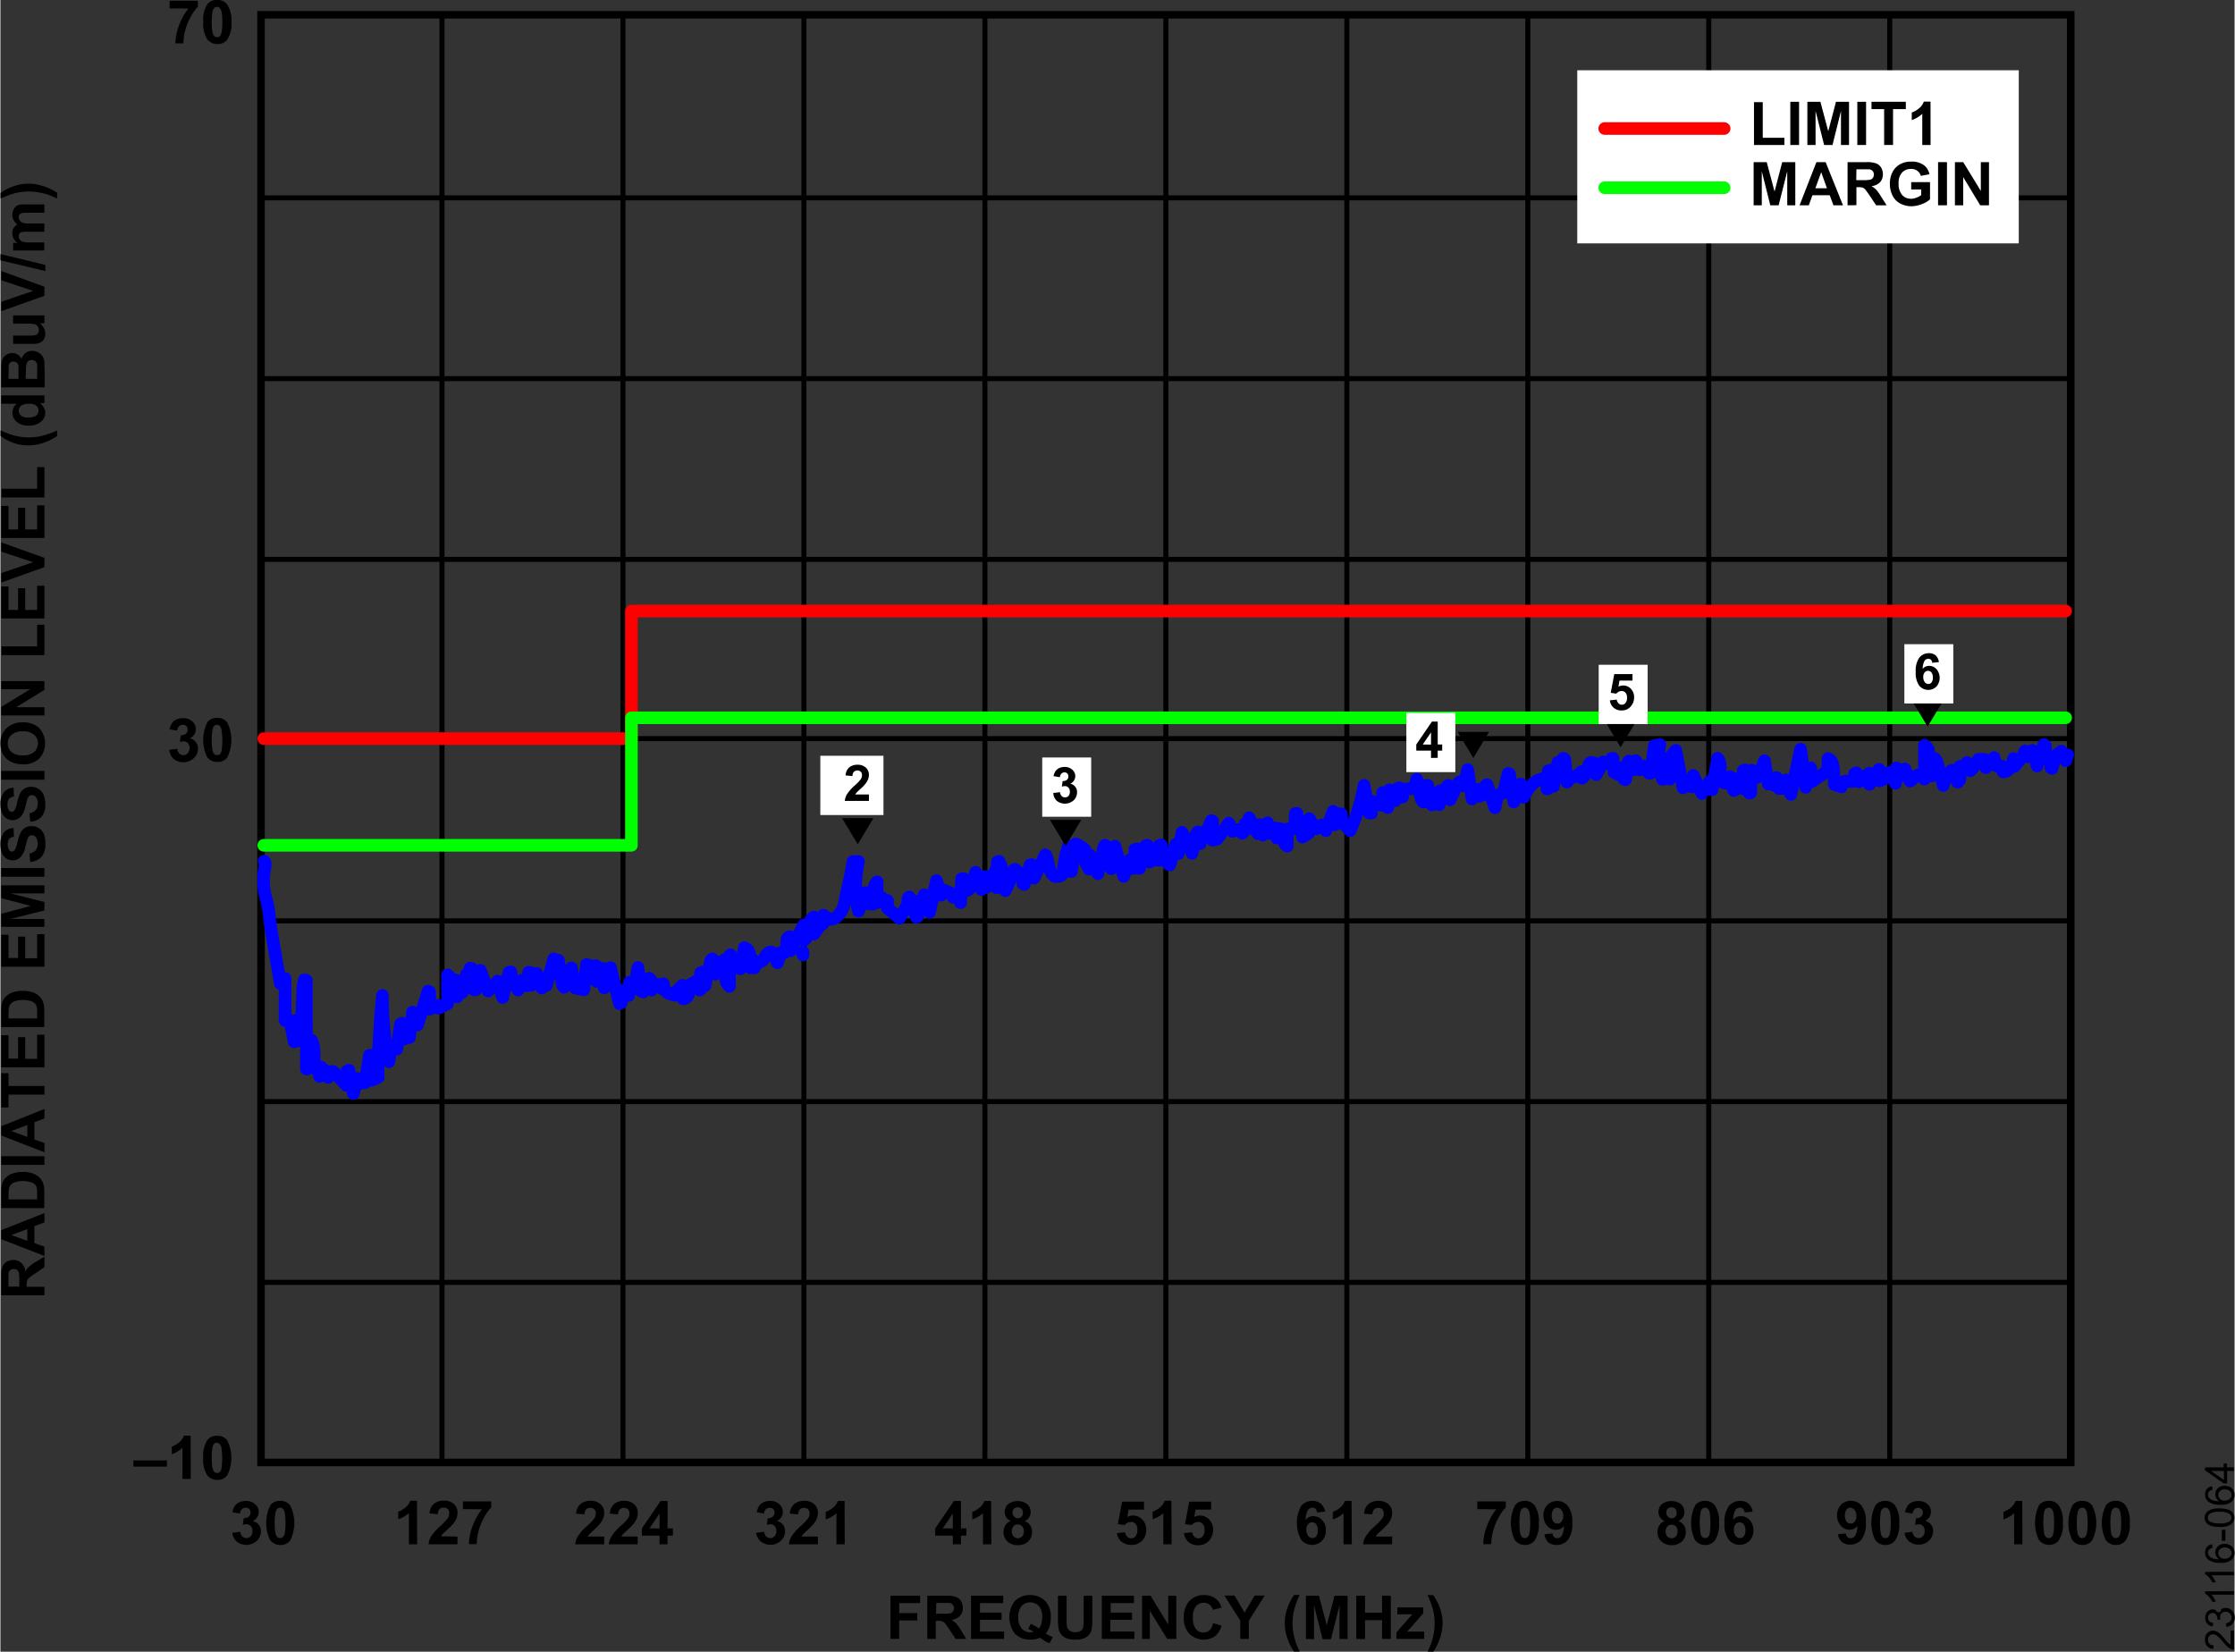 <svg id="ba83ce5a-0db4-430f-8e41-d64713cfe468" data-name="ac47bf0f-f27a-4987-806f-c6ff66d83de0" xmlns="http://www.w3.org/2000/svg" width="6.17in" height="4.56in" viewBox="0 0 444.1 328.34">
  <rect x="0" y="0" width="444.1" height="328.34" fill="#333333" stroke="none"/>
  <title>23116-064</title>
  <line x1="52.02" y1="39.33" x2="411.5" y2="39.33" fill="none" stroke="#000" stroke-miterlimit="9.99" stroke-width="1"/>
  <line x1="52.02" y1="75.27" x2="411.5" y2="75.27" fill="none" stroke="#000" stroke-miterlimit="9.99" stroke-width="1"/>
  <line x1="52.02" y1="111.2" x2="411.5" y2="111.2" fill="none" stroke="#000" stroke-miterlimit="9.99" stroke-width="1"/>
  <line x1="52.02" y1="183.06" x2="411.5" y2="183.06" fill="none" stroke="#000" stroke-miterlimit="9.99" stroke-width="1"/>
  <line x1="52.02" y1="218.99" x2="411.5" y2="218.99" fill="none" stroke="#000" stroke-miterlimit="9.99" stroke-width="1"/>
  <line x1="52.02" y1="254.92" x2="411.5" y2="254.92" fill="none" stroke="#000" stroke-miterlimit="9.99" stroke-width="1"/>
  <g>
    <path d="M33.7,1.68V.15h5.62V1.33a8.5,8.5,0,0,0-1.41,2,10.71,10.71,0,0,0-1.1,2.72,10.24,10.24,0,0,0-.37,2.58H34.85A11,11,0,0,1,35.59,5a12,12,0,0,1,1.85-3.31Z" transform="translate(-0.07 0)"/>
    <path d="M43.14,0a2.35,2.35,0,0,1,2,.89A5.81,5.81,0,0,1,46,4.39a5.71,5.71,0,0,1-.84,3.49,2.32,2.32,0,0,1-2,.88,2.44,2.44,0,0,1-2-1,5.72,5.72,0,0,1-.77-3.43A5.7,5.7,0,0,1,41.2.84,2.31,2.31,0,0,1,43.14,0Zm0,1.37a.86.86,0,0,0-.53.19,1.19,1.19,0,0,0-.36.68,9.14,9.14,0,0,0-.17,2.15,10.41,10.41,0,0,0,.15,2.08,1.54,1.54,0,0,0,.38.74.83.83,0,0,0,1.07,0A1.41,1.41,0,0,0,44,6.53a9.1,9.1,0,0,0,.17-2.14,8.9,8.9,0,0,0-.15-2.06,1.4,1.4,0,0,0-.39-.75.78.78,0,0,0-.53-.25Z" transform="translate(-0.07 0)"/>
  </g>
  <g>
    <path d="M33.64,149.06l1.59-.2a1.52,1.52,0,0,0,.41.93,1.15,1.15,0,0,0,1.67-.06,1.58,1.58,0,0,0,.35-1,1.39,1.39,0,0,0-.34-1,1.06,1.06,0,0,0-.81-.36,2.74,2.74,0,0,0-.76.12l.19-1.34a1.46,1.46,0,0,0,1-.29,1.05,1.05,0,0,0,.35-.82.89.89,0,0,0-.82-.95h-.18a1,1,0,0,0-.72.3,1.29,1.29,0,0,0-.36.85L33.69,145a3.48,3.48,0,0,1,.48-1.24,2.12,2.12,0,0,1,.89-.73,3.13,3.13,0,0,1,1.28-.27,2.6,2.6,0,0,1,2,.77,2,2,0,0,1-.63,3.24,2,2,0,0,1,1.17.71,1.94,1.94,0,0,1,.45,1.33,2.57,2.57,0,0,1-.83,1.92,3.08,3.08,0,0,1-4,.13A2.61,2.61,0,0,1,33.64,149.06Z" transform="translate(-0.07 0)"/>
    <path d="M43.14,142.71a2.38,2.38,0,0,1,2,.89,7.77,7.77,0,0,1,0,7,2.33,2.33,0,0,1-2,.87,2.45,2.45,0,0,1-2-1,7.92,7.92,0,0,1,.08-6.93A2.32,2.32,0,0,1,43.14,142.71Zm0,1.37a.86.86,0,0,0-.53.19,1.19,1.19,0,0,0-.36.68,9.14,9.14,0,0,0-.17,2.15,10.41,10.41,0,0,0,.15,2.08,1.62,1.62,0,0,0,.38.75.86.86,0,0,0,1.07,0,1.44,1.44,0,0,0,.36-.69A14.21,14.21,0,0,0,44,145a1.33,1.33,0,0,0-.39-.75A.78.78,0,0,0,43.14,144.08Z" transform="translate(-0.07 0)"/>
  </g>
  <g>
    <path d="M26.5,291.55v-1.23h6.67v1.23Z" transform="translate(-0.07 0)"/>
    <path d="M37.91,294H36.26v-6.2a5.75,5.75,0,0,1-2.12,1.27v-1.5a4.54,4.54,0,0,0,1.4-.8,3.06,3.06,0,0,0,1-1.37h1.34Z" transform="translate(-0.07 0)"/>
    <path d="M43.14,285.42a2.41,2.41,0,0,1,2,.89,7.77,7.77,0,0,1,0,7,2.37,2.37,0,0,1-2,.88,2.49,2.49,0,0,1-2-1,5.82,5.82,0,0,1-.76-3.44,5.71,5.71,0,0,1,.84-3.49A2.32,2.32,0,0,1,43.14,285.42Zm0,1.36a.92.92,0,0,0-.53.19,1.25,1.25,0,0,0-.36.69,9.14,9.14,0,0,0-.17,2.15,10.26,10.26,0,0,0,.15,2.07,1.57,1.57,0,0,0,.38.76.91.91,0,0,0,.53.18.87.87,0,0,0,.54-.19A1.29,1.29,0,0,0,44,292a14.21,14.21,0,0,0,0-4.22,1.46,1.46,0,0,0-.39-.76.84.84,0,0,0-.51-.19Z" transform="translate(-0.07 0)"/>
  </g>
  <g>
    <path d="M46.16,304.7l1.59-.19a1.55,1.55,0,0,0,.41.93,1.21,1.21,0,0,0,.81.32,1.18,1.18,0,0,0,.86-.38,1.58,1.58,0,0,0,.35-1,1.39,1.39,0,0,0-.34-1A1.07,1.07,0,0,0,49,303a2.75,2.75,0,0,0-.76.13l.19-1.34a1.51,1.51,0,0,0,1-.29,1.07,1.07,0,0,0,.35-.82.89.89,0,0,0-.82-.95h-.18a1,1,0,0,0-.72.29,1.33,1.33,0,0,0-.36.86l-1.52-.26a3.6,3.6,0,0,1,.48-1.25,2.12,2.12,0,0,1,.89-.73,3,3,0,0,1,1.28-.26,2.56,2.56,0,0,1,2,.77,2,2,0,0,1,0,2.83,2.17,2.17,0,0,1-.6.4,2,2,0,0,1,1.62,2,2.61,2.61,0,0,1-.82,1.93,3.09,3.09,0,0,1-4,.13A2.65,2.65,0,0,1,46.16,304.7Z" transform="translate(-0.07 0)"/>
    <path d="M55.66,298.36a2.35,2.35,0,0,1,2,.89,7.77,7.77,0,0,1,0,7,2.37,2.37,0,0,1-2,.88,2.49,2.49,0,0,1-2-1,7.92,7.92,0,0,1,.08-6.93A2.36,2.36,0,0,1,55.66,298.36Zm0,1.36a.86.86,0,0,0-.53.19,1.36,1.36,0,0,0-.36.68,9.14,9.14,0,0,0-.17,2.15,10.35,10.35,0,0,0,.15,2.08,1.46,1.46,0,0,0,.38.75.86.86,0,0,0,1.07,0,1.29,1.29,0,0,0,.36-.68,9.14,9.14,0,0,0,.17-2.15,9,9,0,0,0-.15-2.07,1.39,1.39,0,0,0-.39-.76A.78.78,0,0,0,55.66,299.72Z" transform="translate(-0.07 0)"/>
  </g>
  <g>
    <path d="M82.91,307H81.27v-6.2A5.72,5.72,0,0,1,79.14,302v-1.49a4.43,4.43,0,0,0,1.4-.8,3,3,0,0,0,1-1.37h1.33Z" transform="translate(-0.07 0)"/>
    <path d="M90.92,305.45V307H85.16a3.86,3.86,0,0,1,.56-1.64,10.42,10.42,0,0,1,1.86-2.06,12.1,12.1,0,0,0,1.36-1.41,1.79,1.79,0,0,0,.34-1A1.21,1.21,0,0,0,89,300a1.09,1.09,0,0,0-.82-.3,1.07,1.07,0,0,0-.82.31,1.53,1.53,0,0,0-.35,1l-1.64-.16a2.63,2.63,0,0,1,.92-1.95,3,3,0,0,1,1.93-.59,2.82,2.82,0,0,1,2,.68,2.24,2.24,0,0,1,.71,1.71,3.14,3.14,0,0,1-.19,1.1,4.53,4.53,0,0,1-.66,1.1A12.47,12.47,0,0,1,89,304c-.52.47-.85.79-1,.94a2.61,2.61,0,0,0-.34.46Z" transform="translate(-0.07 0)"/>
    <path d="M92,300v-1.53h5.63v1.19a9.07,9.07,0,0,0-1.42,2,11.74,11.74,0,0,0-1.1,2.73,10.64,10.64,0,0,0-.37,2.58H93.19a11,11,0,0,1,.74-3.63,12.11,12.11,0,0,1,1.85-3.31Z" transform="translate(-0.07 0)"/>
  </g>
  <g>
    <path d="M120.08,305.45V307h-5.76a3.86,3.86,0,0,1,.56-1.64,10.07,10.07,0,0,1,1.85-2.06,11.33,11.33,0,0,0,1.36-1.41,1.79,1.79,0,0,0,.34-1,1.1,1.1,0,0,0-.3-.84,1.23,1.23,0,0,0-1.63,0,1.6,1.6,0,0,0-.35,1l-1.64-.16a2.68,2.68,0,0,1,.92-1.95,3,3,0,0,1,1.93-.59,2.81,2.81,0,0,1,2,.68,2.23,2.23,0,0,1,.73,1.71,3,3,0,0,1-.21,1.1,4.23,4.23,0,0,1-.66,1.1,12.33,12.33,0,0,1-1.07,1.1c-.52.47-.85.79-1,.94a2.56,2.56,0,0,0-.33.46Z" transform="translate(-0.07 0)"/>
    <path d="M126.75,305.45V307H121a3.92,3.92,0,0,1,.57-1.64,10.07,10.07,0,0,1,1.85-2.06,11.33,11.33,0,0,0,1.36-1.41,1.79,1.79,0,0,0,.34-1,1.17,1.17,0,0,0-.29-.84,1.25,1.25,0,0,0-1.64,0,1.6,1.6,0,0,0-.35,1l-1.64-.16a2.66,2.66,0,0,1,.92-1.95,3,3,0,0,1,1.93-.59,2.81,2.81,0,0,1,2,.68,2.29,2.29,0,0,1,.72,1.71,3.15,3.15,0,0,1-.2,1.1,4.53,4.53,0,0,1-.66,1.1,12.47,12.47,0,0,1-1.08,1.1c-.52.47-.85.79-1,.94a2.61,2.61,0,0,0-.34.46Z" transform="translate(-0.07 0)"/>
    <path d="M131.09,307v-1.73h-3.51v-1.44l3.72-5.45h1.38v5.45h1.07v1.44h-1.07V307Zm0-3.17v-2.94l-2,2.94Z" transform="translate(-0.07 0)"/>
  </g>
  <g>
    <path d="M150.29,304.7l1.59-.19a1.55,1.55,0,0,0,.41.93,1.21,1.21,0,0,0,.81.32,1.17,1.17,0,0,0,.86-.38,1.58,1.58,0,0,0,.35-1,1.44,1.44,0,0,0-.33-1,1.09,1.09,0,0,0-.82-.37,2.68,2.68,0,0,0-.75.13l.18-1.34a1.51,1.51,0,0,0,1-.29,1.07,1.07,0,0,0,.35-.82.89.89,0,0,0-.82-.95h-.18a1,1,0,0,0-.72.29,1.33,1.33,0,0,0-.36.86l-1.45-.29a3.6,3.6,0,0,1,.48-1.25,2.12,2.12,0,0,1,.89-.73,3,3,0,0,1,1.28-.26,2.58,2.58,0,0,1,1.95.77,2,2,0,0,1,0,2.83,2.17,2.17,0,0,1-.6.4,2,2,0,0,1,1.63,2,2.65,2.65,0,0,1-.83,1.93,3.09,3.09,0,0,1-4,.13A2.69,2.69,0,0,1,150.29,304.7Z" transform="translate(-0.07 0)"/>
    <path d="M162.57,305.45V307H156.8a4.16,4.16,0,0,1,.56-1.64,10.74,10.74,0,0,1,1.86-2.06,10.65,10.65,0,0,0,1.36-1.41,1.79,1.79,0,0,0,.34-1,1.13,1.13,0,0,0-.3-.84,1.23,1.23,0,0,0-1.63,0,1.58,1.58,0,0,0-.35,1l-1.65-.16a2.75,2.75,0,0,1,.92-1.95,3.07,3.07,0,0,1,1.94-.59,2.81,2.81,0,0,1,2,.68,2.29,2.29,0,0,1,.72,1.71,3,3,0,0,1-.21,1.1,4.2,4.2,0,0,1-.65,1.1,10.19,10.19,0,0,1-1.08,1.1c-.52.47-.85.79-1,.94a3.22,3.22,0,0,0-.34.46Z" transform="translate(-0.07 0)"/>
    <path d="M167.9,307h-1.65v-6.2a5.68,5.68,0,0,1-2.12,1.24v-1.49a5,5,0,0,0,1.4-.8,3,3,0,0,0,1-1.37h1.34Z" transform="translate(-0.07 0)"/>
  </g>
  <g>
    <path d="M189.38,307v-1.73h-3.5v-1.44l3.73-5.45H191v5.45h1.07v1.44H191V307Zm0-3.17v-2.94l-2,2.94Z" transform="translate(-0.07 0)"/>
    <path d="M197.05,307h-1.67v-6.2a5.58,5.58,0,0,1-2.13,1.24v-1.49a4.54,4.54,0,0,0,1.4-.8,3.06,3.06,0,0,0,1-1.37H197Z" transform="translate(-0.07 0)"/>
    <path d="M200.92,302.35a1.85,1.85,0,0,1-.93-.75,2.08,2.08,0,0,1,.38-2.59,3.26,3.26,0,0,1,3.81,0,2.13,2.13,0,0,1,.68,1.59,2,2,0,0,1-.31,1.06,2,2,0,0,1-.88.72,2.3,2.3,0,0,1,1.09.83,2.23,2.23,0,0,1,.37,1.28,2.58,2.58,0,0,1-.76,1.93,2.78,2.78,0,0,1-2,.74,3,3,0,0,1-2-.61,2.58,2.58,0,0,1-.57-3.27A2.2,2.2,0,0,1,200.92,302.35Zm.19,2a1.57,1.57,0,0,0,.34,1.06,1.23,1.23,0,0,0,.88.38,1.11,1.11,0,0,0,.84-.37,1.51,1.51,0,0,0,.33-1,1.35,1.35,0,0,0-.34-1,1.09,1.09,0,0,0-.86-.37,1,1,0,0,0-.9.42,1.51,1.51,0,0,0-.29.9Zm.15-3.68a1,1,0,0,0,.28.77,1,1,0,0,0,1.4.16,1,1,0,0,0,.37-.94,1,1,0,0,0-.28-.74,1,1,0,0,0-.73-.28,1.07,1.07,0,0,0-.76.28,1,1,0,0,0-.28.77Z" transform="translate(-0.07 0)"/>
  </g>
  <g>
    <path d="M222,304.77l1.63-.17a1.43,1.43,0,0,0,.42.88,1.12,1.12,0,0,0,1.59,0l.08-.09a2,2,0,0,0,.35-1.26,1.7,1.7,0,0,0-.35-1.19,1.18,1.18,0,0,0-.92-.39,1.63,1.63,0,0,0-1.27.62l-1.34-.19.84-4.47h4.36v1.59h-3.06l-.26,1.46a2.51,2.51,0,0,1,3,.52,2.88,2.88,0,0,1,.76,2.07,3.08,3.08,0,0,1-.62,1.89,2.73,2.73,0,0,1-2.37,1.06,3,3,0,0,1-1.94-.64A2.68,2.68,0,0,1,222,304.77Z" transform="translate(-0.07 0)"/>
    <path d="M232.87,307h-1.64v-6.2A5.58,5.58,0,0,1,229.1,302v-1.49a4.54,4.54,0,0,0,1.4-.8,3.11,3.11,0,0,0,1-1.37h1.33Z" transform="translate(-0.07 0)"/>
    <path d="M235.34,304.77l1.64-.17a1.47,1.47,0,0,0,.41.88,1.15,1.15,0,0,0,.8.33,1.09,1.09,0,0,0,.87-.42,1.85,1.85,0,0,0,.36-1.26,1.75,1.75,0,0,0-.35-1.19,1.22,1.22,0,0,0-.93-.39,1.66,1.66,0,0,0-1.27.62l-1.33-.19.84-4.47h4.35v1.59h-3.1l-.26,1.46a2.49,2.49,0,0,1,1.13-.28,2.45,2.45,0,0,1,1.85.8,2.87,2.87,0,0,1,.77,2.07,3.08,3.08,0,0,1-.62,1.89,2.74,2.74,0,0,1-2.33,1.14,3,3,0,0,1-1.94-.64A2.71,2.71,0,0,1,235.34,304.77Z" transform="translate(-0.07 0)"/>
  </g>
  <g>
    <path d="M263.39,300.49l-1.6.18a1.21,1.21,0,0,0-.29-.73,1,1,0,0,0-.64-.23,1.09,1.09,0,0,0-.88.47,3.9,3.9,0,0,0-.46,1.95,1.89,1.89,0,0,1,1.53-.73,2.29,2.29,0,0,1,1.76.79,2.79,2.79,0,0,1,.73,2,2.88,2.88,0,0,1-.77,2.11,2.81,2.81,0,0,1-4-.05l-.14-.16a7,7,0,0,1,0-6.72,2.78,2.78,0,0,1,2.27-1,2.42,2.42,0,0,1,1.61.54A2.62,2.62,0,0,1,263.39,300.49Zm-3.73,3.6a1.86,1.86,0,0,0,.37,1.24,1.11,1.11,0,0,0,.85.43,1,1,0,0,0,.75-.36,1.75,1.75,0,0,0,.3-1.17,1.83,1.83,0,0,0-.33-1.22,1,1,0,0,0-1.61,0,1.54,1.54,0,0,0-.33,1.11Z" transform="translate(-0.07 0)"/>
    <path d="M268.69,307h-1.64v-6.2a5.58,5.58,0,0,1-2.13,1.24v-1.49a4.54,4.54,0,0,0,1.4-.8,3,3,0,0,0,1-1.37h1.33Z" transform="translate(-0.07 0)"/>
    <path d="M276.71,305.45V307h-5.77a3.79,3.79,0,0,1,.57-1.64,10.07,10.07,0,0,1,1.85-2.06,10.58,10.58,0,0,0,1.35-1.41,1.65,1.65,0,0,0,.34-1,1.13,1.13,0,0,0-.29-.84,1.07,1.07,0,0,0-.81-.3,1.11,1.11,0,0,0-.82.31,1.6,1.6,0,0,0-.35,1l-1.64-.16a2.66,2.66,0,0,1,.92-1.95,3,3,0,0,1,1.93-.59,2.8,2.8,0,0,1,2,.68,2.26,2.26,0,0,1,.73,1.71,3,3,0,0,1-.21,1.1,4,4,0,0,1-.66,1.1,10.19,10.19,0,0,1-1.08,1.1c-.51.47-.84.79-1,.94a2.15,2.15,0,0,0-.33.46Z" transform="translate(-0.07 0)"/>
  </g>
  <g>
    <path d="M293.64,300v-1.53h5.66v1.19a8.76,8.76,0,0,0-1.42,2,11.74,11.74,0,0,0-1.1,2.73,9.75,9.75,0,0,0-.37,2.58h-1.59a11,11,0,0,1,.74-3.63,12.11,12.11,0,0,1,1.85-3.31Z" transform="translate(-0.07 0)"/>
    <path d="M303.08,298.36a2.33,2.33,0,0,1,1.95.89,5.65,5.65,0,0,1,.84,3.49,5.71,5.71,0,0,1-.84,3.51,2.39,2.39,0,0,1-1.95.88,2.51,2.51,0,0,1-2-1,7.85,7.85,0,0,1,.08-6.93A2.37,2.37,0,0,1,303.08,298.36Zm0,1.36a.86.86,0,0,0-.53.19,1.32,1.32,0,0,0-.36.68,9.7,9.7,0,0,0-.17,2.15,10.35,10.35,0,0,0,.15,2.08,1.53,1.53,0,0,0,.38.75.85.85,0,0,0,1.07,0,1.33,1.33,0,0,0,.36-.68,9.14,9.14,0,0,0,.17-2.15,9,9,0,0,0-.15-2.07,1.39,1.39,0,0,0-.39-.76A.77.77,0,0,0,303.08,299.72Z" transform="translate(-0.07 0)"/>
    <path d="M307,305l1.59-.17a1.1,1.1,0,0,0,.31.72.91.91,0,0,0,.65.23,1,1,0,0,0,.86-.46,4.12,4.12,0,0,0,.46-1.95,2,2,0,0,1-1.59.74,2.33,2.33,0,0,1-1.75-.78,3.21,3.21,0,0,1,0-4.14,2.81,2.81,0,0,1,4,.05l.15.16a5.26,5.26,0,0,1,.84,3.32,5.37,5.37,0,0,1-.87,3.4,2.83,2.83,0,0,1-2.28,1,2.49,2.49,0,0,1-1.62-.53A2.6,2.6,0,0,1,307,305Zm3.73-3.59a2,2,0,0,0-.37-1.24,1.11,1.11,0,0,0-.85-.44,1,1,0,0,0-.76.36,2.44,2.44,0,0,0,0,2.4,1.05,1.05,0,0,0,1.62,0,1.62,1.62,0,0,0,.36-1.1Z" transform="translate(-0.07 0)"/>
  </g>
  <g>
    <path d="M330.87,302.35a1.85,1.85,0,0,1-.93-.75,2.07,2.07,0,0,1-.29-1,2.12,2.12,0,0,1,.67-1.59,3.26,3.26,0,0,1,3.81,0,2.13,2.13,0,0,1,.68,1.59,2,2,0,0,1-.31,1.06,2,2,0,0,1-.88.72,2.3,2.3,0,0,1,1.09.83,2.23,2.23,0,0,1,.37,1.28,2.58,2.58,0,0,1-.76,1.93,2.78,2.78,0,0,1-2,.74,3,3,0,0,1-1.95-.61,2.58,2.58,0,0,1-.57-3.27A2.2,2.2,0,0,1,330.87,302.35Zm.19,2a1.57,1.57,0,0,0,.34,1.06,1.19,1.19,0,0,0,.87.38,1.09,1.09,0,0,0,.85-.37,1.51,1.51,0,0,0,.33-1,1.31,1.31,0,0,0-.34-1,1.1,1.1,0,0,0-.84-.32,1,1,0,0,0-.9.42,1.45,1.45,0,0,0-.31.85Zm.15-3.68a1,1,0,0,0,.28.77,1,1,0,0,0,1.41.16,1,1,0,0,0,.36-.94,1,1,0,0,0-.28-.74,1,1,0,0,0-.73-.28,1.07,1.07,0,0,0-.76.28,1,1,0,0,0-.28.77Z" transform="translate(-0.07 0)"/>
    <path d="M338.91,298.36a2.29,2.29,0,0,1,1.94.89,5.58,5.58,0,0,1,.84,3.49,5.71,5.71,0,0,1-.84,3.51,2.38,2.38,0,0,1-1.94.88,2.48,2.48,0,0,1-2-1,7.78,7.78,0,0,1,.08-6.93A2.35,2.35,0,0,1,338.91,298.36Zm0,1.36a.82.82,0,0,0-.53.19,1.19,1.19,0,0,0-.36.68,14.07,14.07,0,0,0,0,4.23,1.46,1.46,0,0,0,.38.75.82.82,0,0,0,.53.19.91.91,0,0,0,.54-.19,1.5,1.5,0,0,0,.36-.68,14,14,0,0,0,0-4.22,1.46,1.46,0,0,0-.39-.76A.8.8,0,0,0,338.91,299.72Z" transform="translate(-0.07 0)"/>
    <path d="M348.37,300.49l-1.59.18a1.12,1.12,0,0,0-.31-.73.91.91,0,0,0-.63-.23,1.12,1.12,0,0,0-.89.47,4,4,0,0,0-.45,1.95,1.91,1.91,0,0,1,1.53-.73,2.34,2.34,0,0,1,1.77.79,2.88,2.88,0,0,1,.73,2,2.94,2.94,0,0,1-.77,2.11,2.82,2.82,0,0,1-4-.06l-.14-.15a5.26,5.26,0,0,1-.84-3.32,5.32,5.32,0,0,1,.88-3.4,2.83,2.83,0,0,1,2.26-1,2.44,2.44,0,0,1,1.62.54A2.59,2.59,0,0,1,348.37,300.49Zm-3.73,3.6a1.86,1.86,0,0,0,.37,1.24,1.11,1.11,0,0,0,.84.43,1,1,0,0,0,.76-.36,1.75,1.75,0,0,0,.31-1.17,1.83,1.83,0,0,0-.33-1.22,1.05,1.05,0,0,0-1.62,0,1.64,1.64,0,0,0-.33,1.11Z" transform="translate(-0.07 0)"/>
  </g>
  <g>
    <path d="M365.32,305l1.58-.17a1.21,1.21,0,0,0,.31.72.93.93,0,0,0,.65.23,1.06,1.06,0,0,0,.87-.46,4,4,0,0,0,.45-1.95,2,2,0,0,1-1.55.72,2.32,2.32,0,0,1-1.74-.78,3.23,3.23,0,0,1,0-4.14,2.81,2.81,0,0,1,4,0l.14.16a5.14,5.14,0,0,1,.84,3.32,5.25,5.25,0,0,1-.87,3.4,2.85,2.85,0,0,1-2.27,1,2.43,2.43,0,0,1-1.62-.53A2.57,2.57,0,0,1,365.32,305ZM369,301.4a1.86,1.86,0,0,0-.37-1.24,1.09,1.09,0,0,0-.85-.44,1,1,0,0,0-.76.36,2.44,2.44,0,0,0,0,2.4,1,1,0,0,0,.82.39,1,1,0,0,0,.8-.37,1.62,1.62,0,0,0,.36-1.1Z" transform="translate(-0.07 0)"/>
    <path d="M374.73,298.36a2.38,2.38,0,0,1,1.95.89,5.71,5.71,0,0,1,.84,3.49,5.77,5.77,0,0,1-.84,3.51,2.41,2.41,0,0,1-1.95.88,2.49,2.49,0,0,1-2-1,7.85,7.85,0,0,1,.08-6.93A2.35,2.35,0,0,1,374.73,298.36Zm0,1.36a.78.78,0,0,0-.53.19,1.19,1.19,0,0,0-.36.68,14.07,14.07,0,0,0,0,4.23,1.46,1.46,0,0,0,.38.75.83.83,0,0,0,1.06,0,1.31,1.31,0,0,0,.37-.68,9.7,9.7,0,0,0,.17-2.15,10.26,10.26,0,0,0-.15-2.07,1.58,1.58,0,0,0-.39-.76A.8.8,0,0,0,374.73,299.72Z" transform="translate(-0.07 0)"/>
    <path d="M378.56,304.7l1.59-.19a1.52,1.52,0,0,0,.41.93,1.17,1.17,0,0,0,.81.32,1.13,1.13,0,0,0,.85-.38,1.48,1.48,0,0,0,.35-1,1.35,1.35,0,0,0-.33-1,1.06,1.06,0,0,0-.82-.37,2.81,2.81,0,0,0-.75.13l.18-1.34a1.43,1.43,0,0,0,1-.29,1.07,1.07,0,0,0,.35-.82.88.88,0,0,0-.26-.69.93.93,0,0,0-.68-.26,1,1,0,0,0-.72.29,1.52,1.52,0,0,0-.37.86l-1.5-.26a3.33,3.33,0,0,1,.47-1.25,2.15,2.15,0,0,1,.88-.73,3,3,0,0,1,1.29-.26,2.57,2.57,0,0,1,1.92.71,2,2,0,0,1,0,2.83,2,2,0,0,1-.6.4,2,2,0,0,1,1.62,2,2.54,2.54,0,0,1-.83,1.93,2.84,2.84,0,0,1-2.05.8,2.9,2.9,0,0,1-1.93-.67A2.73,2.73,0,0,1,378.56,304.7Z" transform="translate(-0.07 0)"/>
  </g>
  <g>
    <path d="M402,307h-1.65v-6.2a5.68,5.68,0,0,1-2.12,1.24v-1.49a5,5,0,0,0,1.4-.8,3.11,3.11,0,0,0,1-1.37h1.33Z" transform="translate(-0.07 0)"/>
    <path d="M407.21,298.36a2.35,2.35,0,0,1,2,.89,5.64,5.64,0,0,1,.83,3.49,5.71,5.71,0,0,1-.84,3.51,2.35,2.35,0,0,1-1.94.85,2.47,2.47,0,0,1-2-1,7.92,7.92,0,0,1,.08-6.93A2.35,2.35,0,0,1,407.21,298.36Zm0,1.36a.91.91,0,0,0-.54.19,1.36,1.36,0,0,0-.36.68,14.07,14.07,0,0,0,0,4.23,1.47,1.47,0,0,0,.39.75.86.86,0,0,0,.53.19.82.82,0,0,0,.53-.19,1.22,1.22,0,0,0,.36-.68,8.64,8.64,0,0,0,.17-2.15,9,9,0,0,0-.15-2.07,1.49,1.49,0,0,0-.38-.76A.82.82,0,0,0,407.21,299.72Z" transform="translate(-0.07 0)"/>
    <path d="M413.89,298.36a2.38,2.38,0,0,1,1.95.89,7.71,7.71,0,0,1,0,7,2.38,2.38,0,0,1-1.94.88,2.45,2.45,0,0,1-2-1,7.86,7.86,0,0,1,.07-6.93A2.38,2.38,0,0,1,413.89,298.36Zm0,1.36a.78.78,0,0,0-.53.19,1.31,1.31,0,0,0-.37.68,9.7,9.7,0,0,0-.17,2.15,8.55,8.55,0,0,0,.16,2.08,1.38,1.38,0,0,0,.38.75.84.84,0,0,0,1.06,0,1.31,1.31,0,0,0,.37-.68,9.7,9.7,0,0,0,.17-2.15,9.59,9.59,0,0,0-.16-2.07,1.57,1.57,0,0,0-.38-.76A.8.8,0,0,0,413.89,299.72Z" transform="translate(-0.07 0)"/>
    <path d="M420.55,298.36a2.3,2.3,0,0,1,1.95.89,5.65,5.65,0,0,1,.84,3.49,5.71,5.71,0,0,1-.84,3.51,2.39,2.39,0,0,1-1.95.88,2.47,2.47,0,0,1-2-1,7.78,7.78,0,0,1,.08-6.93A2.34,2.34,0,0,1,420.55,298.36Zm0,1.36a.86.86,0,0,0-.53.19,1.32,1.32,0,0,0-.36.68,9.7,9.7,0,0,0-.17,2.15,10.35,10.35,0,0,0,.15,2.08,1.53,1.53,0,0,0,.38.75.85.85,0,0,0,1.07,0,1.33,1.33,0,0,0,.36-.68,9.14,9.14,0,0,0,.17-2.15,9,9,0,0,0-.15-2.07,1.39,1.39,0,0,0-.39-.76A.77.77,0,0,0,420.55,299.72Z" transform="translate(-0.07 0)"/>
  </g>
  <g>
    <path d="M8.82,257.49H.23v-3.64a6.41,6.41,0,0,1,.23-2,2,2,0,0,1,.82-1,2.5,2.5,0,0,1,1.35-.37,2.28,2.28,0,0,1,1.6.57,2.65,2.65,0,0,1,.79,1.7,3.66,3.66,0,0,1,.73-.93,8.6,8.6,0,0,1,1.39-1l1.68-1v2.07L7,253.14a11.3,11.3,0,0,0-1.27.91,1.23,1.23,0,0,0-.35.52,2.87,2.87,0,0,0-.1.88v.35H8.82Zm-5-1.72v-1.28a6.24,6.24,0,0,0-.11-1.56.93.93,0,0,0-.36-.49,1,1,0,0,0-.64-.18,1,1,0,0,0-.7.24,1,1,0,0,0-.34.65v2.62Z" transform="translate(-0.07 0)"/>
    <path d="M8.82,241.15V243l-2,.75v3.37l2,.71v1.84L.23,246.34v-1.8Zm-3.4,3.18-3.19,1.18,3.19,1.16Z" transform="translate(-0.07 0)"/>
    <path d="M.23,240.15V237a6.36,6.36,0,0,1,.16-1.63,2.92,2.92,0,0,1,.79-1.3,3.85,3.85,0,0,1,1.39-.82,6.76,6.76,0,0,1,2-.28,5.68,5.68,0,0,1,1.83.27,3.84,3.84,0,0,1,1.52.92,3,3,0,0,1,.68,1.21,5.33,5.33,0,0,1,.19,1.54v3.26Zm1.45-1.73H7.37v-1.27a5.55,5.55,0,0,0-.08-1,1.67,1.67,0,0,0-.36-.7A1.93,1.93,0,0,0,6.1,235a5.63,5.63,0,0,0-1.58-.22A4.94,4.94,0,0,0,3,235a2,2,0,0,0-.83.49,1.69,1.69,0,0,0-.41.81,9.58,9.58,0,0,0-.08,1.42Z" transform="translate(-0.07 0)"/>
    <path d="M8.82,231.57H.23v-1.73H8.82Z" transform="translate(-0.07 0)"/>
    <path d="M8.82,220.45v1.89l-2,.75v3.43l2,.71v1.84L.23,225.72v-1.83Zm-3.4,3.19-3.19,1.19L5.42,226Z" transform="translate(-0.07 0)"/>
    <path d="M8.82,217.6H1.68v2.56H.23v-6.82H1.68v2.54H8.82Z" transform="translate(-0.07 0)"/>
    <path d="M8.82,212.17H.23V205.8H1.68v4.64h1.9v-4.27H5v4.32H7.37v-4.8H8.82Z" transform="translate(-0.07 0)"/>
    <path d="M.23,204.17V201a6.36,6.36,0,0,1,.16-1.63,2.86,2.86,0,0,1,.79-1.3,3.85,3.85,0,0,1,1.39-.82,6.45,6.45,0,0,1,2-.28,5.68,5.68,0,0,1,1.83.27,3.73,3.73,0,0,1,1.52.92,3,3,0,0,1,.68,1.21,5.33,5.33,0,0,1,.19,1.54v3.25Zm1.45-1.72H7.37v-1.27a5.55,5.55,0,0,0-.08-1,1.67,1.67,0,0,0-.36-.7A1.93,1.93,0,0,0,6.1,199a5.29,5.29,0,0,0-1.58-.22A4.94,4.94,0,0,0,3,199a2,2,0,0,0-.83.49,1.61,1.61,0,0,0-.41.81,9.58,9.58,0,0,0-.08,1.42Z" transform="translate(-0.07 0)"/>
    <path d="M8.82,192.18H.23v-6.36H1.68v4.62h1.9v-4.25H5v4.3H7.37V185.7H8.82Z" transform="translate(-0.07 0)"/>
    <path d="M8.82,184.25H.23v-2.6l5.86-1.56L.23,178.55V176H8.82v1.6H2.05l6.77,1.71v1.67l-6.77,1.7H8.82Z" transform="translate(-0.07 0)"/>
    <path d="M8.82,174.29H.23v-1.73H8.82Z" transform="translate(-0.07 0)"/>
    <path d="M6,171.34l-.16-1.68A2.11,2.11,0,0,0,7.1,169a2.31,2.31,0,0,0,.05-2.52,1,1,0,0,0-.83-.43.82.82,0,0,0-.52.18,1.44,1.44,0,0,0-.37.63c-.07.2-.2.66-.38,1.38a4.57,4.57,0,0,1-.85,2,2.19,2.19,0,0,1-1.72.79,2.25,2.25,0,0,1-1.23-.37,2.34,2.34,0,0,1-.87-1.07,4.43,4.43,0,0,1-.3-1.69,3.69,3.69,0,0,1,.71-2.44,2.58,2.58,0,0,1,1.89-.86l.08,1.74a1.44,1.44,0,0,0-1,.48,1.77,1.77,0,0,0-.24,1,2.06,2.06,0,0,0,.31,1.19.6.6,0,0,0,.53.27.64.64,0,0,0,.52-.25,4.32,4.32,0,0,0,.57-1.6,8.92,8.92,0,0,1,.62-1.87,2.67,2.67,0,0,1,.88-1,2.57,2.57,0,0,1,1.36-.34,2.54,2.54,0,0,1,1.39.41,2.46,2.46,0,0,1,1,1.16A4.79,4.79,0,0,1,9,167.8a3.73,3.73,0,0,1-.75,2.5A3.28,3.28,0,0,1,6,171.34Z" transform="translate(-0.07 0)"/>
    <path d="M6,163.35l-.16-1.69A2.05,2.05,0,0,0,7.1,161a1.89,1.89,0,0,0,.4-1.25,2,2,0,0,0-.35-1.27,1,1,0,0,0-.83-.42.77.77,0,0,0-.52.18,1.36,1.36,0,0,0-.37.62c-.07.2-.2.67-.38,1.39a4.62,4.62,0,0,1-.85,2,2.27,2.27,0,0,1-1.72.79,2.36,2.36,0,0,1-1.23-.37,2.42,2.42,0,0,1-.87-1.08,4.43,4.43,0,0,1-.3-1.69,3.65,3.65,0,0,1,.71-2.43,2.51,2.51,0,0,1,1.89-.86l.08,1.73a1.53,1.53,0,0,0-1,.48,1.71,1.71,0,0,0-.29,1.1,2.05,2.05,0,0,0,.31,1.18.63.63,0,0,0,.53.28.65.65,0,0,0,.52-.26,4.53,4.53,0,0,0,.57-1.59A8.21,8.21,0,0,1,4,157.7a2.44,2.44,0,0,1,.88-.95,2.68,2.68,0,0,1,2.75.06,2.46,2.46,0,0,1,1,1.16A5,5,0,0,1,9,159.84a3.77,3.77,0,0,1-.75,2.51A3.34,3.34,0,0,1,6,163.35Z" transform="translate(-0.07 0)"/>
    <path d="M8.82,155H.23v-1.75H8.82Z" transform="translate(-0.07 0)"/>
    <path d="M4.57,151.92a5.36,5.36,0,0,1-2.2-.39,4.21,4.21,0,0,1-1.18-.79,3.88,3.88,0,0,1-.77-1.11,4.89,4.89,0,0,1-.34-1.85,4,4,0,0,1,1.18-3,4.51,4.51,0,0,1,3.26-1.18,4.54,4.54,0,0,1,3.26,1.13,4.52,4.52,0,0,1,0,6.07A4.4,4.4,0,0,1,4.57,151.92Zm0-1.77a3.25,3.25,0,0,0,2.21-.68,2.2,2.2,0,0,0,.74-1.71,2.16,2.16,0,0,0-.75-1.7,3.3,3.3,0,0,0-2.25-.67,3.22,3.22,0,0,0-2.2.65,2.19,2.19,0,0,0-.8,1.72,2.23,2.23,0,0,0,.74,1.73,3.28,3.28,0,0,0,2.26.66Z" transform="translate(-0.07 0)"/>
    <path d="M8.82,142.22H.23v-1.69L6,137H.23v-1.6H8.82v1.74l-5.61,3.45H8.82Z" transform="translate(-0.07 0)"/>
    <path d="M8.82,130.23H.3V128.5H7.37v-4.31H8.82Z" transform="translate(-0.07 0)"/>
    <path d="M8.82,122.94H.23v-6.37H1.68v4.67h1.9v-4.31H5v4.31H7.37v-4.8H8.82Z" transform="translate(-0.07 0)"/>
    <path d="M8.82,112.74.23,115.81v-1.88l6.35-2.17-6.35-2.1v-1.84l8.59,3.08Z" transform="translate(-0.07 0)"/>
    <path d="M8.82,106.94H.23v-6.37H1.68v4.68h1.9v-4.32H5v4.32H7.37v-4.8H8.82Z" transform="translate(-0.07 0)"/>
    <path d="M8.82,98.89H.3V97.16H7.37V92.85H8.82Z" transform="translate(-0.07 0)"/>
    <path d="M11.34,85.56v1.13a11.15,11.15,0,0,1-2.82,1.37,9.43,9.43,0,0,1-2.83.47A8.81,8.81,0,0,1,2.52,88,10.79,10.79,0,0,1,.1,86.67V85.55a17.14,17.14,0,0,0,3,1.1,11.19,11.19,0,0,0,4.61.12,11.45,11.45,0,0,0,1.91-.51A14.1,14.1,0,0,0,11.34,85.56Z" transform="translate(-0.07 0)"/>
    <path d="M8.82,78.6v1.53H7.9a2.47,2.47,0,0,1,.8.9A2.32,2.32,0,0,1,9,82a2.38,2.38,0,0,1-.87,1.84,3.56,3.56,0,0,1-2.41.77,3.47,3.47,0,0,1-2.4-.75A2.41,2.41,0,0,1,2.45,82a2.31,2.31,0,0,1,.87-1.74H.23V78.6ZM5.57,83A3,3,0,0,0,7,82.72a1.28,1.28,0,0,0,.65-1.11,1.22,1.22,0,0,0-.49-1,2.17,2.17,0,0,0-1.44-.34,2.42,2.42,0,0,0-1.55.39A1.27,1.27,0,0,0,4,82.44a2.28,2.28,0,0,0,.22.22A2.12,2.12,0,0,0,5.57,83Z" transform="translate(-0.07 0)"/>
    <path d="M.23,77V73.53A10.92,10.92,0,0,1,.31,72a2.21,2.21,0,0,1,1.07-1.56,1.87,1.87,0,0,1,1-.26,2,2,0,0,1,1.89,1.2,2.22,2.22,0,0,1,.78-1.2,1.93,1.93,0,0,1,1.3-.43,2.38,2.38,0,0,1,1.17.28,2.33,2.33,0,0,1,.88.74A2.49,2.49,0,0,1,8.81,72c0,.28,0,1,.06,2.09V77Zm1.43-1.69h2V72.83a1.06,1.06,0,0,0-.3-.69.91.91,0,0,0-.68-.26A.94.94,0,0,0,2,72.1a1,1,0,0,0-.3.65v1.48Zm3.41,0h2.3V73.62a7.88,7.88,0,0,0,0-1.19A1.08,1.08,0,0,0,7,71.81a1,1,0,0,0-.73-.24,1,1,0,0,0-1,.72,5.65,5.65,0,0,0-.12,1.53Z" transform="translate(-0.07 0)"/>
    <path d="M8.82,64.28H7.88a2.26,2.26,0,0,1,.79.89A2.51,2.51,0,0,1,9,66.28a2.41,2.41,0,0,1-.28,1.12,1.63,1.63,0,0,1-.77.72,3.48,3.48,0,0,1-1.39.24H2.59V66.71H5.45a8.65,8.65,0,0,0,1.61-.09.88.88,0,0,0,.46-.34,1.08,1.08,0,0,0,.17-.61,1.32,1.32,0,0,0-.17-.75A1.14,1.14,0,0,0,7,64.47a6.32,6.32,0,0,0-1.68-.13H2.59V62.7H8.82Z" transform="translate(-0.07 0)"/>
    <path d="M8.82,58.8.23,61.86V60l6.35-2.17L.23,55.71V53.87L8.82,57Z" transform="translate(-0.07 0)"/>
    <path d="M9,53.88.08,51.75V50.51L9,52.66Z" transform="translate(-0.07 0)"/>
    <path d="M2.59,49.79v-1.5h.85a2.43,2.43,0,0,1-1-1.94,2,2,0,0,1,.25-1,1.83,1.83,0,0,1,.74-.72,3,3,0,0,1-.74-.88,2.18,2.18,0,0,1-.25-1,2.32,2.32,0,0,1,.28-1.16,1.85,1.85,0,0,1,.8-.79,3.53,3.53,0,0,1,1.29-.17h4V42.3H5.26a2.58,2.58,0,0,0-1.2.17.8.8,0,0,0-.35.7,1.17,1.17,0,0,0,.21.65,1.19,1.19,0,0,0,.6.48,4.68,4.68,0,0,0,1.29.14h3v1.63H5.41a5.81,5.81,0,0,0-1.18.09.89.89,0,0,0-.39.27,1,1,0,0,0-.13.51,1.16,1.16,0,0,0,.21.68,1.08,1.08,0,0,0,.59.44,4.26,4.26,0,0,0,1.28.13h3v1.6Z" transform="translate(-0.07 0)"/>
    <path d="M11.34,39.46c-.69-.32-1.23-.55-1.6-.69s-.85-.26-1.28-.36a13.39,13.39,0,0,0-1.38-.26,12,12,0,0,0-1.34-.08,11.75,11.75,0,0,0-2.64.3,18.91,18.91,0,0,0-3,1.1V38.35A10.71,10.71,0,0,1,2.77,37a8.74,8.74,0,0,1,2.87-.49,9.66,9.66,0,0,1,2.62.39,11,11,0,0,1,3.08,1.42Z" transform="translate(-0.07 0)"/>
  </g>
  <g>
    <path d="M177,325.8v-8.58h5.88v1.45h-4.15v2h3.59v1.45h-3.59v3.65Z" transform="translate(-0.07 0)"/>
    <path d="M184.31,325.8v-8.58H188a6.13,6.13,0,0,1,2,.23,2,2,0,0,1,1,.82,2.55,2.55,0,0,1,.38,1.35,2.3,2.3,0,0,1-.57,1.6,2.62,2.62,0,0,1-1.7.78,3.9,3.9,0,0,1,.93.73,11.38,11.38,0,0,1,1,1.39l1,1.68h-2.08l-1.25-1.87a14.12,14.12,0,0,0-.92-1.27,1.23,1.23,0,0,0-.52-.35,2.8,2.8,0,0,0-.87-.1H186v3.59Zm1.74-5h1.33a7.4,7.4,0,0,0,1.56-.11,1.05,1.05,0,0,0,.49-.36,1.14,1.14,0,0,0,.17-.64,1,1,0,0,0-.23-.7,1,1,0,0,0-.65-.34H186.1Z" transform="translate(-0.07 0)"/>
    <path d="M193,325.8v-8.58h6.4v1.45h-4.62v1.9h4.3V322h-4.3v2.34h4.79v1.45Z" transform="translate(-0.07 0)"/>
    <path d="M207.88,324.71a5.5,5.5,0,0,0,1.38.72l-.63,1.23a3.51,3.51,0,0,1-.77-.33c-.05,0-.43-.28-1.15-.76a4.46,4.46,0,0,1-1.87.37,4.15,4.15,0,0,1-3.1-1.16,5.34,5.34,0,0,1,0-6.54,4.43,4.43,0,0,1,6,0,4.54,4.54,0,0,1,1.12,3.27,5.87,5.87,0,0,1-.31,2A4,4,0,0,1,207.88,324.71Zm-1.39-1a2.55,2.55,0,0,0,.5-.95,4.92,4.92,0,0,0,.17-1.27,3.26,3.26,0,0,0-.66-2.22,2.37,2.37,0,0,0-3.35-.09l-.09.09a3.21,3.21,0,0,0-.66,2.22,3.28,3.28,0,0,0,.66,2.24,2.1,2.1,0,0,0,1.67.75,2.16,2.16,0,0,0,.71-.12,5.65,5.65,0,0,0-1.07-.54l.48-1a6.13,6.13,0,0,1,1.64.91Z" transform="translate(-0.07 0)"/>
    <path d="M210.28,317.22H212v4.64a9.72,9.72,0,0,0,.07,1.43,1.33,1.33,0,0,0,.53.85,1.88,1.88,0,0,0,1.15.32,1.69,1.69,0,0,0,1.11-.3,1.15,1.15,0,0,0,.45-.74,10.13,10.13,0,0,0,.08-1.46v-4.74h1.73v4.51a12.17,12.17,0,0,1-.14,2.17,2.42,2.42,0,0,1-.52,1.08,2.59,2.59,0,0,1-1,.7,4.23,4.23,0,0,1-1.65.26,4.78,4.78,0,0,1-1.87-.28,2.69,2.69,0,0,1-1-.74,2.39,2.39,0,0,1-.49-.95,11.22,11.22,0,0,1-.17-2.17Z" transform="translate(-0.07 0)"/>
    <path d="M219,325.8v-8.58h6.39v1.45h-4.63v1.9H225V322h-4.31v2.34h4.79v1.45Z" transform="translate(-0.07 0)"/>
    <path d="M227,325.8v-8.58h1.69l3.51,5.72v-5.72h1.61v8.58H232l-3.46-5.6v5.6Z" transform="translate(-0.07 0)"/>
    <path d="M241.1,322.64l1.69.53a3.8,3.8,0,0,1-1.29,2.09,4.06,4.06,0,0,1-5.1-.49,4.52,4.52,0,0,1-1.1-3.18,4.73,4.73,0,0,1,1.11-3.33,3.81,3.81,0,0,1,2.93-1.17,3.56,3.56,0,0,1,2.56.93,3.39,3.39,0,0,1,.88,1.58l-1.71.41a1.82,1.82,0,0,0-.64-1,1.76,1.76,0,0,0-1.17-.39,1.94,1.94,0,0,0-1.55.69,3.3,3.3,0,0,0-.6,2.22,3.64,3.64,0,0,0,.59,2.31,1.87,1.87,0,0,0,1.52.69,1.74,1.74,0,0,0,1.19-.44A2.47,2.47,0,0,0,241.1,322.64Z" transform="translate(-0.07 0)"/>
    <path d="M246.53,325.8v-3.62l-3.15-5h2l2,3.39,2-3.39h2l-3.15,5v3.61Z" transform="translate(-0.07 0)"/>
    <path d="M258.33,328.32H257.2a11.62,11.62,0,0,1-1.37-2.81,9.32,9.32,0,0,1-.46-2.83,8.71,8.71,0,0,1,.58-3.19,11,11,0,0,1,1.27-2.42h1.11a16.6,16.6,0,0,0-1.11,3,11.15,11.15,0,0,0-.12,4.6,11.39,11.39,0,0,0,.49,1.91C257.74,327,258,327.58,258.33,328.32Z" transform="translate(-0.07 0)"/>
    <path d="M259.57,325.8v-8.58h2.59l1.56,5.86,1.54-5.85h2.6v8.58h-1.61v-6.72l-1.7,6.76h-1.67l-1.69-6.76v6.76Z" transform="translate(-0.07 0)"/>
    <path d="M269.59,325.8v-8.58h1.73v3.38h3.39v-3.38h1.74v8.58h-1.74v-3.72h-3.39v3.76Z" transform="translate(-0.07 0)"/>
    <path d="M277.57,325.8v-1.29l2.33-2.68c.38-.42.66-.73.85-.92h-3v-1.37h5.15v1.17l-2.38,2.73-.84.91h3.4v1.45Z" transform="translate(-0.07 0)"/>
    <path d="M283.77,328.32c.33-.69.55-1.23.69-1.6a11.86,11.86,0,0,0,.37-1.28,13.08,13.08,0,0,0,.25-1.38,11.9,11.9,0,0,0,.08-1.34,11.66,11.66,0,0,0-.3-2.63,18.56,18.56,0,0,0-1.1-3h1.12a10.71,10.71,0,0,1,1.37,2.67,8.73,8.73,0,0,1,.49,2.86,10.5,10.5,0,0,1-.38,2.62,11.71,11.71,0,0,1-1.45,3.1Z" transform="translate(-0.07 0)"/>
  </g>
  <rect x="51.8" y="2.94" width="359.73" height="287.78" fill="none" stroke="#000" stroke-width="1.5"/>
  <line x1="51.8" y1="146.83" x2="411.53" y2="146.83" fill="none" stroke="#000" stroke-width="1"/>
  <line x1="375.55" y1="2.94" x2="375.55" y2="290.72" fill="none" stroke="#000" stroke-width="1"/>
  <line x1="339.58" y1="2.94" x2="339.58" y2="290.72" fill="none" stroke="#000" stroke-width="1"/>
  <line x1="303.61" y1="2.94" x2="303.61" y2="290.72" fill="none" stroke="#000" stroke-width="1"/>
  <line x1="267.64" y1="2.94" x2="267.64" y2="290.72" fill="none" stroke="#000" stroke-width="1"/>
  <line x1="231.66" y1="2.94" x2="231.66" y2="290.72" fill="none" stroke="#000" stroke-width="1"/>
  <line x1="195.69" y1="2.94" x2="195.69" y2="290.72" fill="none" stroke="#000" stroke-width="1"/>
  <line x1="159.72" y1="2.94" x2="159.72" y2="290.72" fill="none" stroke="#000" stroke-width="1"/>
  <line x1="123.75" y1="2.94" x2="123.75" y2="290.72" fill="none" stroke="#000" stroke-width="1"/>
  <line x1="87.77" y1="2.94" x2="87.77" y2="290.72" fill="none" stroke="#000" stroke-width="1"/>
  <g>
    <rect x="313.44" y="13.97" width="87.76" height="34.41" fill="#fff"/>
    <g>
      <path d="M348.64,28.82V20.31h1.74v7.08h4.3v1.44Z" transform="translate(-0.07 0)"/>
      <path d="M355.86,28.82V20.23h1.74v8.59Z" transform="translate(-0.07 0)"/>
      <path d="M359.25,28.82V20.23h2.59l1.56,5.86,1.54-5.86h2.59v8.59h-1.6V22.06l-1.68,6.76h-1.67l-1.7-6.76v6.76Z" transform="translate(-0.07 0)"/>
      <path d="M369.18,28.82V20.23h1.74v8.59Z" transform="translate(-0.07 0)"/>
      <path d="M374.51,28.82V21.69H372V20.23h6.82v1.46h-2.54v7.13Z" transform="translate(-0.07 0)"/>
      <path d="M383.74,28.82h-1.65v-6.2A5.62,5.62,0,0,1,380,23.87v-1.5a4.43,4.43,0,0,0,1.4-.8,3,3,0,0,0,1-1.37h1.33Z" transform="translate(-0.07 0)"/>
      <path d="M348.57,40.81V32.23h2.6l1.56,5.85,1.52-5.85h2.6v8.58h-1.6V34.05l-1.71,6.76h-1.66l-1.69-6.76v6.76Z" transform="translate(-0.07 0)"/>
      <path d="M366.33,40.81h-1.89l-.75-2h-3.44l-.71,2H357.7l3.35-8.58h1.83Zm-3.19-3.39L362,34.23l-1.16,3.19Z" transform="translate(-0.07 0)"/>
      <path d="M367.24,40.81V32.23h3.65a5.64,5.64,0,0,1,2,.24,2,2,0,0,1,1,.81,2.5,2.5,0,0,1,.37,1.35,2.28,2.28,0,0,1-.57,1.6A2.7,2.7,0,0,1,372,37a4.07,4.07,0,0,1,.93.72,9.15,9.15,0,0,1,1,1.4L375,40.81h-2.08l-1.25-1.87c-.45-.66-.75-1.08-.91-1.26a1.41,1.41,0,0,0-.49-.38,3.14,3.14,0,0,0-.87-.09H369v3.58Zm1.73-5h1.27a6.28,6.28,0,0,0,1.56-.11.93.93,0,0,0,.49-.36,1.13,1.13,0,0,0,.17-.65,1,1,0,0,0-.23-.7,1.07,1.07,0,0,0-.65-.33H369Z" transform="translate(-0.07 0)"/>
      <path d="M379.89,37.66V36.21h3.74v3.42a4.68,4.68,0,0,1-1.58.93A5.71,5.71,0,0,1,380,41a4.69,4.69,0,0,1-2.34-.57,3.57,3.57,0,0,1-1.51-1.61,5.17,5.17,0,0,1-.5-2.29,4.86,4.86,0,0,1,.56-2.39,3.66,3.66,0,0,1,1.65-1.58,4.24,4.24,0,0,1,2-.43,4,4,0,0,1,2.5.67,2.93,2.93,0,0,1,1.16,1.84l-1.72.32a1.79,1.79,0,0,0-.69-1,2,2,0,0,0-1.25-.37,2.35,2.35,0,0,0-1.8.72,3,3,0,0,0-.67,2.14,3.36,3.36,0,0,0,.68,2.29,2.27,2.27,0,0,0,1.77.77,2.92,2.92,0,0,0,1.1-.22,3.56,3.56,0,0,0,.94-.51V37.66Z" transform="translate(-0.07 0)"/>
      <path d="M385.23,40.81V32.23H387v8.58Z" transform="translate(-0.07 0)"/>
      <path d="M388.58,40.81V32.23h1.65l3.5,5.73V32.23h1.62v8.58h-1.74l-3.38-5.6v5.6Z" transform="translate(-0.07 0)"/>
    </g>
    <line x1="318.89" y1="37.32" x2="342.64" y2="37.32" fill="none" stroke="lime" stroke-linecap="round" stroke-linejoin="round" stroke-width="2.5"/>
    <line x1="342.64" y1="25.55" x2="318.89" y2="25.55" fill="none" stroke="red" stroke-linecap="round" stroke-linejoin="round" stroke-width="2.5"/>
  </g>
  <g>
    <polyline points="52.34 146.83 125.43 146.83 125.43 121.47 410.52 121.47" fill="none" stroke="red" stroke-linecap="round" stroke-linejoin="round" stroke-width="2.5"/>
    <polyline points="52.34 168.04 125.43 168.04 125.43 142.69 410.52 142.69" fill="none" stroke="lime" stroke-linecap="round" stroke-linejoin="round" stroke-width="2.5"/>
  </g>
  <g>
    <path d="M159.61,189.85v-.6l-.13.21Z" transform="translate(-0.07 0)" fill="none" stroke="blue" stroke-linecap="round" stroke-linejoin="round" stroke-width="2.5"/>
    <path d="M411,150.06l-.39,1.15-.86-1.88-1.07.82-.8,2.61-.22-.14c0-.73-.06-1.46-.09-2.28l-.9.2c0-.8-.08-1.57-.12-2.35l-.3-.18c-.41,1.33-.83,2.66-1.33,4.26-.35-1.15-.63-2.09-.94-3.1l-.91,1.26-.57-1.13c-.13.31-.24.65-.39.94a4.19,4.19,0,0,1-.4.54l-1.3,1.59c0-.36-.1-1-.16-1.57-.41,1.54-.89,2.67-2.12,2.63.25-2-1-.74-1.4-1.29-.11-.46-.21-.93-.36-1.54l-1.62,2c-.11-.85-.17-1.32-.22-1.65h-1.28l.18.27-1.78,2-.66-1.63c-.19.37-.39.74-.52,1l-.87-.25v2.45c0,.27-.31.48-.47.71a3.55,3.55,0,0,0-.28-.55,2.89,2.89,0,0,0-.47-.38l-.39-1.48a6.64,6.64,0,0,0-1.08,1.17,11.57,11.57,0,0,0-.64,1.88c-.44-1.68-.78-3-1.16-4.41a4.65,4.65,0,0,0-.42-.87,8.78,8.78,0,0,0-.32,1c-.15.8-.27,1.61-.4,2.41l-.31-.11c-.2-5.31-.2-5.31-1.13-6v6.71c-1.3-2-2,.1-2.9.39l-1-2.41c-1,1.93-1,1.93-1.71-.2-.06,1.27-.1,2.13-.14,3.06l-1.33-2.16c-.07.49-.12.82-.13.91l-1.67.78c-.06-.78-.11-1.48-.17-2.31l-1.9,3c0-.7,0-1.4-.06-2.22l-2.05,1.71c-.16-.61-.31-1.2-.47-1.79l-.34.15c-.06.56-.12,1.12-.16,1.51-1,.34-2.21-.77-2.47,1.12l-1.43-.46c-.12-4-.28-4.7-1.24-5.15l-.08,2.42-3.17,2.16c-.06-.75-.11-1.51-.2-2.72-.39,1.54-.65,2.53-1,3.85-.35-2.68-.65-4.94-1-7.58-.74,3.44-1.36,6.28-1.94,9-.29-.85-.58-1.74-1-2.88-.26.86-.42,1.41-.51,1.71h-.85l-.53-2.21-.26.1-.15,1.49c-.05-.18-.09-.36-.13-.54l-1.05.26c-.21-1.25-.46-2.72-.77-4.63-.39,1.06-.67,1.89-1,2.66-.12.29-.38.68-.55.65s-.48-.38-.68-.67a3.29,3.29,0,0,1-.28-.76l-.21.09v4.39l-.3.06-.83-4.61-.37.15v3.62L345,154.86c-.06,1.11-.1,1.64-.13,2.17l-.26.11c-.22-.84-.43-1.68-.71-2.75-.48,1.9-1.2,1.34-1.86.75-.42-1.46.36-3.18-.63-4.4-.38,2.21-.74,4.23-1.09,6.26l-.31-.12c-.07-.51-.14-1-.21-1.54l-1.52,2.4c-.58-1.22-1.07-2.22-1.72-3.58-.1,1-.16,1.58-.23,2.27l-1-1.22c-.34.61-.64,1.13-.8,1.41-.47-2.46-.94-4.9-1.43-7.44-1.68,1.42-.86,3.82-1.2,5.7-.28-1.4-.55-2.75-.83-4.08h-.27v4.08l-.32.05a12.49,12.49,0,0,1-.55-6.9l-1.08.19c-.27,1.93-.52,3.66-.78,5.48-.82.37-1.12-2.84-2.18-.69l-.75-1.8c-.47,4.28-1.06-.49-1.44.15-.23,1.39-.41,2.52-.6,3.64l-.3-.11c-.06-.63-.12-1.26-.23-2.33l-.7,1.49-1.08-.53c-.06-.93-.11-1.85-.17-2.76h-.26l-.24,1.2-1.44-.51L317.28,154l-.29-.3-.1-2c-1.29-.55-1.17.83-1.23,1.64l-1.17,1.37c-.05-.42-.11-1-.14-1.34-.41.38-.74.7-1.09,1,0,0-.89,0-1,.18s-.32.38-.78.92c-.16-1.69-.3-3.11-.43-4.52l-.31-.2c-.15.65-.31,1.31-.46,2l-.24-1.11-.38-.07c-.33,1.75-.65,3.51-.88,4.74-.15-.7-.42-1.95-.68-3.21l-.37.13c0,1.19-.07,2.39-.11,3.58h-.14c-.05-.71-.1-1.41-.14-2.08-2.06,0-3.44,1.57-4.52,3.77l-.53-2.64c-.54,1.34-.94,2.37-1.4,3.55-.31-2.06-.57-3.8-.84-5.54l-.28-.14c-.33,1.36-.65,2.73-.93,3.92-1.4,0-1.39,1.78-1.7,2.91-.5-1.47-1-3-1.55-4.58l-.28.17c-.05.54-.1,1.08-.16,1.63l-1.12.52c0-.38-.1-.9-.15-1.37h-1.09c-.06.53-.11,1-.2,1.89-.32-2.19-.58-3.94-.86-5.83-.28,1.17-.53,2.18-.79,3.25-.7-1.5-1.08-.6-1.44.09s-.71,1.49-1.24,2.64c-.05-1.31-.07-2-.1-2.71-1-.79-.62,3-1.88.92-.06.92-.11,1.62-.19,2.8-.5-.92-.82-1.49-1.27-2.31-.08,1-.14,1.57-.21,2.36-.29-1.41-.55-2.6-.82-3.91l-1.21.08a21.58,21.58,0,0,1,.6,2.23,3.19,3.19,0,0,1-.29,1,2.32,2.32,0,0,1-.42-.69c-.27-1.09-.5-2.2-.86-3.84-.24.87-.41,1.45-.53,1.88-.9.12-2-.51-2.31,1.68,0-1.28-.13-2.35-1.25-1.55-.06.56-.11,1.16-.22,2.27L276.18,157c-.13,1.36-.24,2.45-.34,3.54-.3-.88-.6-1.76-1-3-.12,1.15-.19,1.89-.25,2.55l-1.81-.79c-.08,1-.12,1.68-.17,2.34-.25,0-.47,0-.48-.07-.34-1.81-.65-3.63-1-5.44a37.18,37.18,0,0,1-2.78,9l-1.66-1.81a12.47,12.47,0,0,0-.08-1.54h-1.12c-.06.64-.1,1.2-.18,2.16-.13-1-.2-1.65-.33-2.64l-1.44,3.83c-.37-.54-.63-1.18-.81-1.13-.45.11-1,.9-1.27.73s-.68-1.07-1.21-2c-.06,1.32-.09,2.11-.12,2.88l-1.23.79v-2.27l-.93-.33c-.06-.77-.11-1.43-.16-2.09h-.32c-.29,1.32.5,3.89-1.62,3.08v3.4c-1.32-.54-.06-3.76-1.87-3.46-.06.47-.11,1-.21,1.86-.12-.89-.18-1.4-.25-2l-1.29,1.08c-.08-.64-.15-1.2-.27-2.09L251,166c-.15-.61-.34-1.34-.52-2.07-.18.73-.37,1.47-.45,1.8l-1.73-3.15c-.15,1.16-.21,1.67-.28,2.19l-.55-1c0,.31-.09.63-.15.94-.33,1.23-.29,1.14-1,.3-.22-.25-.73.11-1.4.25-.05-.13-.29-.72-.67-1.62-.77,1.05-1.5,2-2.36,3.2l-.88.18v-3.81l-.24-.07c-.46,1-.91,2-1.39,3.13l-.72-.27c0,.65-.07,1.18-.1,1.72a5.36,5.36,0,0,1-.21-1.26,11,11,0,0,0-.27-1.1,3,3,0,0,0-.47.83c-.27,1.21-.48,2.45-.67,3.43l-2-4.16-.74,4.24c-.13-.47-.3-1.1-.51-1.85-.44,1.57-.8,2.82-1.16,4.08l-.4-.24c0-.68-.06-1.35-.1-2.19l-.83.39c-.13-.63-.26-1.28-.4-1.94l-.42.16c0,.86-.06,1.72-.1,2.92l-.46-1.92a9.54,9.54,0,0,1-.59,1.73c-.21.31-.57.39-.79.53-.13-1.15-.26-2.25-.38-3.35l-.32.1c-.39,1.38-.77,2.76-1.26,4.52-.17-1.68-.28-2.79-.39-3.9l-.51.11v3.64l-.36.16-.74-1.68-1.11,3.24c-.56-1.9-1.1-3.71-1.77-6-.28,1.77-.46,2.91-.72,4.5-.36-1.75-.57-2.88-.83-4a2.68,2.68,0,0,0-.41-.69,2.87,2.87,0,0,0-.32.66c-.35,1.56-.69,3.14-1.09,5l-1.59-3.7c-.06,1-.1,1.62-.17,2.8-.49-.9-.78-1.45-.84-1.56a9.94,9.94,0,0,0,0-2.34,6.52,6.52,0,0,0-1.81-1.12c-.32,2.12-.58,3.8-.84,5.48h-.26v-5l-.34-.1a23.17,23.17,0,0,0-1,4.42c0,1.89-.91,1.63-1.55,1.69-.35,0-.85-.62-1.06-1.15-.33-.82-.46-1.83-.72-2.72-.09-.31-.33-.51-.27-.43l-2.27,4.61-.47-2.69-.3.08-1.17,3.88-.28-.17v-2c-.36-.1-.74,0-1-.29-.68-.83-.67-.78-1.06.42s-.88,2.19-1.4,3.25c-.28-2.24-.38-4.24-1.25-5.82l-.34.11v5.12h-.2c0-1-.06-2-.11-3.5l-1.88,3.46c-.05-.67-.11-1.41-.16-2.15h-.28c-.16.76-.33,1.52-.55,2.56,0-.89-.08-1.49-.12-2.31l-.53.53c-.17-.54-.33-1.09-.5-1.64-.58,1.73-.61,3.55-2.08,3.7-.08-.8-.16-1.6-.23-2.41h-.47c-.07,1.6-.14,3.2-.2,4.76-.28-.58-.57-1.21-.87-1.85l-.65.77v-.59a9.75,9.75,0,0,0-1.8-.82c-.16,0-.4.65-.57,1l-.9-2.89c-.5,2.27-.93,4.24-1.38,6.27-.37-1.18-.65-2.08-1.07-3.47-.18,1-.26,1.38-.3,1.64l-1-.38v3.07l-.28.12-1.37-4-.24.18c-.05.66-.09,1.33-.14,2l-.23-.26-1.34,2.3-2.38-2V179c-.67,1.09-1.39-2.42-2.07.44V175.3c-1.19,1.13-.33,3-.86,4.43l-1-.08c-.06-.78-.1-1.43-.15-2.08l-.26-.15-1.44,3.7a22.82,22.82,0,0,1,0-9.87h-1.08c-.19,1.07-.33,1.95-.51,2.81-.39,1.82-.84,3.61-1.17,5.46-.3,1.7-1.86,3.52-3,3.21a5.28,5.28,0,0,1-1.19-.8c-.06.69-.11,1.23-.16,1.77l-.18-.24-1.54,2.19v-3.36c-1.59.79-.63,3.66-1.9,4.55,0-.86-.11-1.69-.18-2.92-.94,1.83-1.72,3.35-2.59,5.06,0-1.11-.09-1.94-.13-2.77-1.4.1.23,3.9-1.74,3.1l-.74,2.08c-.37-.75-.65-1.86-1.12-2.1s-1.2.49-1.46,1.12c-.52,1.23-1.68.52-2,2-.12-.57-.21-1-.37-1.71-.19.72-.29,1.07-.45,1.68-.14-1.67.33-3.45-1.16-4l-.84,4.21-1.39-1c-.18-.64-.34-1.21-.51-1.79L145,190v6.06c-1.54-1.22-.26-3.53-1.1-5.23-.2,1.84-.67,2.33-1.55.81-.09.8-.15,1.39-.21,2a16.73,16.73,0,0,1-.18-2.45,1.06,1.06,0,0,0-.37-.58.75.75,0,0,0-.33.42c-.4,1.64-.77,3.29-1.14,4.91-.14-.92-.28-1.81-.42-2.71l-.45.17v3.3l-.22.11c-.27-.65-.54-1.3-.71-1.73l-1.33.78c0,1.16.09,2.56-1.21,2.68,0-.74-.08-1.4-.15-2.66l-1.47,1.47.11.5c-1-.27-2.1-.11-2.43-2.28l-.2,1c-.21-.29-.52-1-.68-.89a6.84,6.84,0,0,0-1.44,1.13l-.15-2-.33-.35-1.19,2.73-.48-.23-.57-4.63c-.3,1.67-.55,3-.77,4.28l-.92-1.34-.17,2.64-1.36-1c0,1-.06,1.69-.09,2.41l-.37.19c-.58-2.3-1.15-4.6-1.78-7.15,0,1.12-.08,2-.11,2.7-.46.53-.84,1-1.15,1.31-.07-1.12-.15-2.48-.24-3.84l-.53-.05-.75,2.61c0-.8-.08-1.67-.16-3.13-.63,1.07-1,1.72-1.34,2.32,0-.77-.07-1.61-.11-2.45l-.39-.07c-.19,1.75-.38,3.5-.54,5l-1.69-.35c-.22-1.13-.48-2.48-.78-4-.19.23-.45.37-.51.62-.21.86-.35,1.78-.55,2.65a1.71,1.71,0,0,1-.36.59c-.12-.19-.32-.36-.36-.59-.26-1.51-.5-3-.78-4.8l-.63,1.28c-.09-.47-.18-1-.28-1.55-.53,1.9-1,3.61-1.49,5.3-.68-1.06-.83-.1-.91.5l-1-2.91-1.13,2.38c0-.88-.08-1.71-.11-2.54l-.35-.07c-.16.89-.31,1.78-.47,2.69l-.86-1.14-.78,2c-.1-1.44-.49-1.65-1.12-1-.12-.93-.22-1.77-.33-2.61l-.37.08c-.42,1.64-.83,3.28-1.26,5-.3-1-.58-1.86-1-3.25L97,197l-1.53-4.11-.89,3.86h-.39c-.14-1.4-.28-2.8-.43-4.2l-.33-.09c-.14,1.12-.27,2.24-.42,3.45l-.29-2.23c-.36,1.5-.63,2.62-.86,3.61L91,195.84c-.07,1.14-.11,1.73-.14,2.32h-.14c0-1.1-.07-2.2-.1-3.3l-.43-.11c-.14.88-.27,1.76-.4,2.63-.49-1,.44-2.65-.83-3.59v5.74l-1.78.87c0,.08-.06-.31-.11-.55l-1.68.76v-3.43l-.31-.15c-.71,2.28-1.42,4.56-2.09,6.73-.23-.7-.5-1.58-.78-2.45l-.22-.13c-.2,1.65-.4,3.3-.61,5.08-.18-.83-.32-1.49-.47-2.16l-.38.15-.19,2.31c-.16-1.17-.3-2.17-.44-3.15l-.3.14c-.26,1.74-.51,3.48-.74,5-.36,0-1-.26-1.06,0a17.58,17.58,0,0,0-.51,2.5A66,66,0,0,1,76,197.9c-.38,4-.63,8-.83,12-.07,1.43,0,2.88,0,4.27l-1.29.58v-4.82l-.44-.16c-.32,1.9-.63,3.81-.9,5.47l-.57-.85-.4,1-.55-1c-.09.36-.17.73-.26,1.09-.16.56-.32,1.12-.54,1.91-.31-1.67-.59-3.15-.87-4.63l-.39.17-.1,2.85c-.64-.7-1.19-1.28-1.72-1.89-1.11-1.27-1.54-1.24-1.91.28,0-.37,0-.74-.1-.83-.42-.44-.87-.8-1.38-1.24-.06.65-.12,1.26-.18,1.86h-.09c0-.6-.09-1.2-.13-1.9l-.87.33c-.29-1.7.33-3.62-.55-5.6-.33,2.23-.59,4-.84,5.71h-.2V194.9l-.4-.12a12.09,12.09,0,0,0-.31,1.8c-.13,3.42-.23,6.85-.34,10.26h-.37l-.13-4.05H59L58.83,207l-.37.1c-.29-1.44-.59-2.87-.9-4.33l-.92.09v-8.36l-.93,1-.58-3.42c-.49-2.86-1-5.72-1.47-8.6a27.29,27.29,0,0,0-.62-4.31,13.3,13.3,0,0,1-.39-6.8c.11-.58.06-1-.14-1.17" transform="translate(-0.07 0)" fill="none" stroke="blue" stroke-linecap="round" stroke-linejoin="round" stroke-width="2.5"/>
  </g>
  <g>
    <path d="M443.38,324.15h.68v3.78a1.15,1.15,0,0,1-.49-.08,2.45,2.45,0,0,1-.76-.46,6.87,6.87,0,0,1-.87-.92,8.48,8.48,0,0,0-1.21-1.26,1.47,1.47,0,0,0-.85-.33,1,1,0,0,0-.7.3,1.2,1.2,0,0,0,0,1.59,1.14,1.14,0,0,0,.84.31l-.08.72a1.79,1.79,0,0,1-1.23-.56,1.87,1.87,0,0,1-.42-1.3,1.78,1.78,0,0,1,.46-1.3,1.5,1.5,0,0,1,1.13-.48,1.71,1.71,0,0,1,.67.14,2.39,2.39,0,0,1,.7.47,11.32,11.32,0,0,1,1,1.08q.54.63.72.81a2.28,2.28,0,0,0,.38.3Z" transform="translate(-0.07 0)"/>
    <path d="M442.55,323.39l-.1-.7a1.51,1.51,0,0,0,.86-.41,1,1,0,0,0,.27-.7,1.18,1.18,0,0,0-1.18-1.18h0a1.06,1.06,0,0,0-1.11,1.12,2.09,2.09,0,0,0,.08.49l-.62-.08v-.12a1.39,1.39,0,0,0-.24-.79.78.78,0,0,0-.72-.36.82.82,0,0,0-.64.26.92.92,0,0,0-.25.67,1,1,0,0,0,.25.68,1.27,1.27,0,0,0,.78.35l-.13.7a1.66,1.66,0,0,1-1.48-1.71,1.94,1.94,0,0,1,.2-.86,1.36,1.36,0,0,1,.55-.61,1.38,1.38,0,0,1,.74-.21,1.22,1.22,0,0,1,.67.2.52.52,0,0,0,1,0,.65.65,0,0,0,0-.2,1.55,1.55,0,0,1,.93-.28,1.67,1.67,0,0,1,1.27.55,1.89,1.89,0,0,1,.52,1.38,1.83,1.83,0,0,1-.45,1.24A1.65,1.65,0,0,1,442.55,323.39Z" transform="translate(-0.07 0)"/>
    <path d="M444.06,316.31v.7h-4.48a3.55,3.55,0,0,1,.48.67,6.38,6.38,0,0,1,.37.74h-.68a4,4,0,0,0-.68-1,2.56,2.56,0,0,0-.76-.63v-.45Z" transform="translate(-0.07 0)"/>
    <path d="M444.06,312.45v.71h-4.48a4,4,0,0,1,.48.66,7.29,7.29,0,0,1,.37.74h-.68a4.53,4.53,0,0,0-.68-1,2.69,2.69,0,0,0-.76-.62v-.46Z" transform="translate(-0.07 0)"/>
    <path d="M439.73,307l.06.7a1.22,1.22,0,0,0-.6.27.87.87,0,0,0-.3.69,1,1,0,0,0,.18.59,1.53,1.53,0,0,0,.71.52,3.37,3.37,0,0,0,1.33.2,1.51,1.51,0,0,1-.58-.62,1.68,1.68,0,0,1-.19-.76,1.57,1.57,0,0,1,.52-1.19,1.84,1.84,0,0,1,1.34-.5,2.19,2.19,0,0,1,1,.23,1.69,1.69,0,0,1,.71.64,1.87,1.87,0,0,1-.4,2.35,3.23,3.23,0,0,1-2.13.55,3.78,3.78,0,0,1-2.42-.61,1.76,1.76,0,0,1-.65-1.43,1.54,1.54,0,0,1,1.42-1.63Zm2.47,2.86a1.55,1.55,0,0,0,.7-.15,1.15,1.15,0,0,0,.68-1,1,1,0,0,0-.36-.76,1.4,1.4,0,0,0-1-.32,1.26,1.26,0,0,0-.93.32,1,1,0,0,0-.35.78,1,1,0,0,0,.35.81,1.2,1.2,0,0,0,.9.33Z" transform="translate(-0.07 0)"/>
    <path d="M442.34,306.29h-.71V304.1h.71Z" transform="translate(-0.07 0)"/>
    <path d="M441.19,303.55a5.29,5.29,0,0,1-1.63-.21,2.14,2.14,0,0,1-1-.62,1.64,1.64,0,0,1-.33-1,1.75,1.75,0,0,1,.18-.81,1.64,1.64,0,0,1,.54-.57,3.2,3.2,0,0,1,.85-.36,6.12,6.12,0,0,1,1.35-.13,5.29,5.29,0,0,1,1.63.21,2.23,2.23,0,0,1,1,.62,1.65,1.65,0,0,1,.34,1,1.6,1.6,0,0,1-.6,1.3A3.76,3.76,0,0,1,441.19,303.55Zm0-.72a3.6,3.6,0,0,0,1.88-.33.94.94,0,0,0,0-1.63,3.6,3.6,0,0,0-1.88-.33,3.55,3.55,0,0,0-1.87.33,1,1,0,0,0-.47.82.89.89,0,0,0,.41.77A3.58,3.58,0,0,0,441.19,302.83Z" transform="translate(-0.07 0)"/>
    <path d="M439.73,295.46l.06.69a1.31,1.31,0,0,0-.6.27.9.9,0,0,0-.3.7,1,1,0,0,0,.18.59,1.59,1.59,0,0,0,.71.52,3.56,3.56,0,0,0,1.33.2,1.51,1.51,0,0,1-.58-.62,1.69,1.69,0,0,1-.19-.77,1.62,1.62,0,0,1,.52-1.2,1.82,1.82,0,0,1,1.34-.48,2.18,2.18,0,0,1,1,.22,1.83,1.83,0,0,1,.71.64,1.87,1.87,0,0,1,.25.92,1.83,1.83,0,0,1-.65,1.44,3.23,3.23,0,0,1-2.13.55,3.84,3.84,0,0,1-2.42-.61,1.77,1.77,0,0,1-.65-1.44,1.53,1.53,0,0,1,1.42-1.62Zm2.47,2.86a1.69,1.69,0,0,0,.7-.15,1.22,1.22,0,0,0,.5-.43,1.11,1.11,0,0,0,.18-.59,1.06,1.06,0,0,0-.36-.76,1.5,1.5,0,0,0-1-.32,1.31,1.31,0,0,0-.93.31,1.1,1.1,0,0,0,0,1.61,1.2,1.2,0,0,0,.9.33Z" transform="translate(-0.07 0)"/>
    <path d="M444.06,292.41h-1.37v2.48H442l-3.71-2.61v-.58H442v-.77h.65v.77h1.37Zm-2,0h-2.58l2.58,1.79Z" transform="translate(-0.07 0)"/>
  </g>
  <polygon points="380.66 139.66 385.49 139.66 383.08 143.68 380.66 139.66" stroke="#000" stroke-linecap="square" stroke-miterlimit="9.99" stroke-width="0.8" fill-rule="evenodd"/>
  <polygon points="319.65 143.75 324.46 143.75 322.05 147.77 319.65 143.75" stroke="#000" stroke-linecap="square" stroke-miterlimit="9.99" stroke-width="0.8" fill-rule="evenodd"/>
  <polygon points="290.37 145.89 295.19 145.89 292.78 149.9 290.37 145.89" stroke="#000" stroke-linecap="square" stroke-miterlimit="9.99" stroke-width="0.8" fill-rule="evenodd"/>
  <polygon points="168.01 163.04 172.83 163.04 170.42 167.06 168.01 163.04" stroke="#000" stroke-linecap="square" stroke-miterlimit="9.99" stroke-width="0.8" fill-rule="evenodd"/>
  <rect x="162.98" y="150.24" width="12.55" height="11.78" fill="#fff"/>
  <path d="M172.71,157.93v1.28h-4.8a3.2,3.2,0,0,1,.47-1.37,8.88,8.88,0,0,1,1.53-1.71,8.47,8.47,0,0,0,1.14-1.18,1.41,1.41,0,0,0,.28-.84.91.91,0,0,0-.25-.7.93.93,0,0,0-.68-.25,1,1,0,0,0-.68.26,1.29,1.29,0,0,0-.28.86l-1.37-.14a2.21,2.21,0,0,1,.76-1.62,2.57,2.57,0,0,1,1.61-.5,2.33,2.33,0,0,1,1.66.58,1.88,1.88,0,0,1,.61,1.42,2.39,2.39,0,0,1-.18.92,3.25,3.25,0,0,1-.55.91,7.74,7.74,0,0,1-.89.92c-.44.39-.71.66-.83.79a2.66,2.66,0,0,0-.28.38Z" transform="translate(-0.07 0)"/>
  <polygon points="209.32 163.38 214.14 163.38 211.73 167.4 209.32 163.38" stroke="#000" stroke-linecap="square" stroke-miterlimit="9.99" stroke-width="0.8" fill-rule="evenodd"/>
  <rect x="207.09" y="150.58" width="9.73" height="11.78" fill="#fff"/>
  <path d="M209.36,157.64l1.33-.16a1.26,1.26,0,0,0,.34.78,1,1,0,0,0,1.33,0,1.23,1.23,0,0,0,.29-.86,1.13,1.13,0,0,0-.28-.82.89.89,0,0,0-.68-.31,2.76,2.76,0,0,0-.63.1l.15-1.11a1.17,1.17,0,0,0,.85-.24.83.83,0,0,0,.29-.69.77.77,0,0,0-.21-.57.75.75,0,0,0-.57-.22.86.86,0,0,0-.6.25,1.13,1.13,0,0,0-.3.71l-1.27-.21a3.09,3.09,0,0,1,.4-1,2,2,0,0,1,.74-.61,2.63,2.63,0,0,1,1.07-.22,2.16,2.16,0,0,1,1.62.64,1.69,1.69,0,0,1,.5,1.19,1.66,1.66,0,0,1-1,1.5,1.67,1.67,0,0,1,1.35,1.7,2.18,2.18,0,0,1-.68,1.61,2.61,2.61,0,0,1-3.33.11A2.24,2.24,0,0,1,209.36,157.64Z" transform="translate(-0.07 0)"/>
  <rect x="279.47" y="141.71" width="9.73" height="11.78" fill="#fff"/>
  <path d="M284.44,150.67v-1.45h-2.93V148l3.11-4.55h1.15V148h.89v1.21h-.89v1.44Zm0-2.65v-2.44L282.8,148Z" transform="translate(-0.07 0)"/>
  <rect x="317.7" y="132.15" width="9.73" height="11.78" fill="#fff"/>
  <path d="M320,139.22l1.36-.14a1.2,1.2,0,0,0,.35.74.94.94,0,0,0,1.33,0l.06-.07a1.56,1.56,0,0,0,.3-1.05,1.42,1.42,0,0,0-.3-1,1,1,0,0,0-.76-.33,1.35,1.35,0,0,0-1.06.52l-1.12-.16.71-3.73h3.62v1.29h-2.58l-.22,1.21a2.09,2.09,0,0,1,2.49.44,2.39,2.39,0,0,1,.63,1.71,2.62,2.62,0,0,1-.51,1.58,2.27,2.27,0,0,1-1.94,1,2.34,2.34,0,0,1-1.62-.54A2.18,2.18,0,0,1,320,139.22Z" transform="translate(-0.07 0)"/>
  <rect x="378.46" y="128.06" width="9.73" height="11.78" fill="#fff"/>
  <path d="M385.4,131.61l-1.33.15a.94.94,0,0,0-.26-.61.72.72,0,0,0-.53-.19.9.9,0,0,0-.73.39,3.39,3.39,0,0,0-.38,1.62,1.61,1.61,0,0,1,1.27-.6,1.93,1.93,0,0,1,1.48.65,2.68,2.68,0,0,1,0,3.45,2.32,2.32,0,0,1-3.28,0l-.15-.16a4.36,4.36,0,0,1-.7-2.76,4.42,4.42,0,0,1,.73-2.83,2.35,2.35,0,0,1,1.89-.87,2,2,0,0,1,1.35.45A2.2,2.2,0,0,1,385.4,131.61Zm-3.11,3a1.64,1.64,0,0,0,.3,1,.94.94,0,0,0,.71.36.8.8,0,0,0,.63-.3,1.48,1.48,0,0,0,.26-1,1.6,1.6,0,0,0-.28-1,.88.88,0,0,0-1.35,0,1.37,1.37,0,0,0-.27.94Z" transform="translate(-0.07 0)"/>
</svg>
